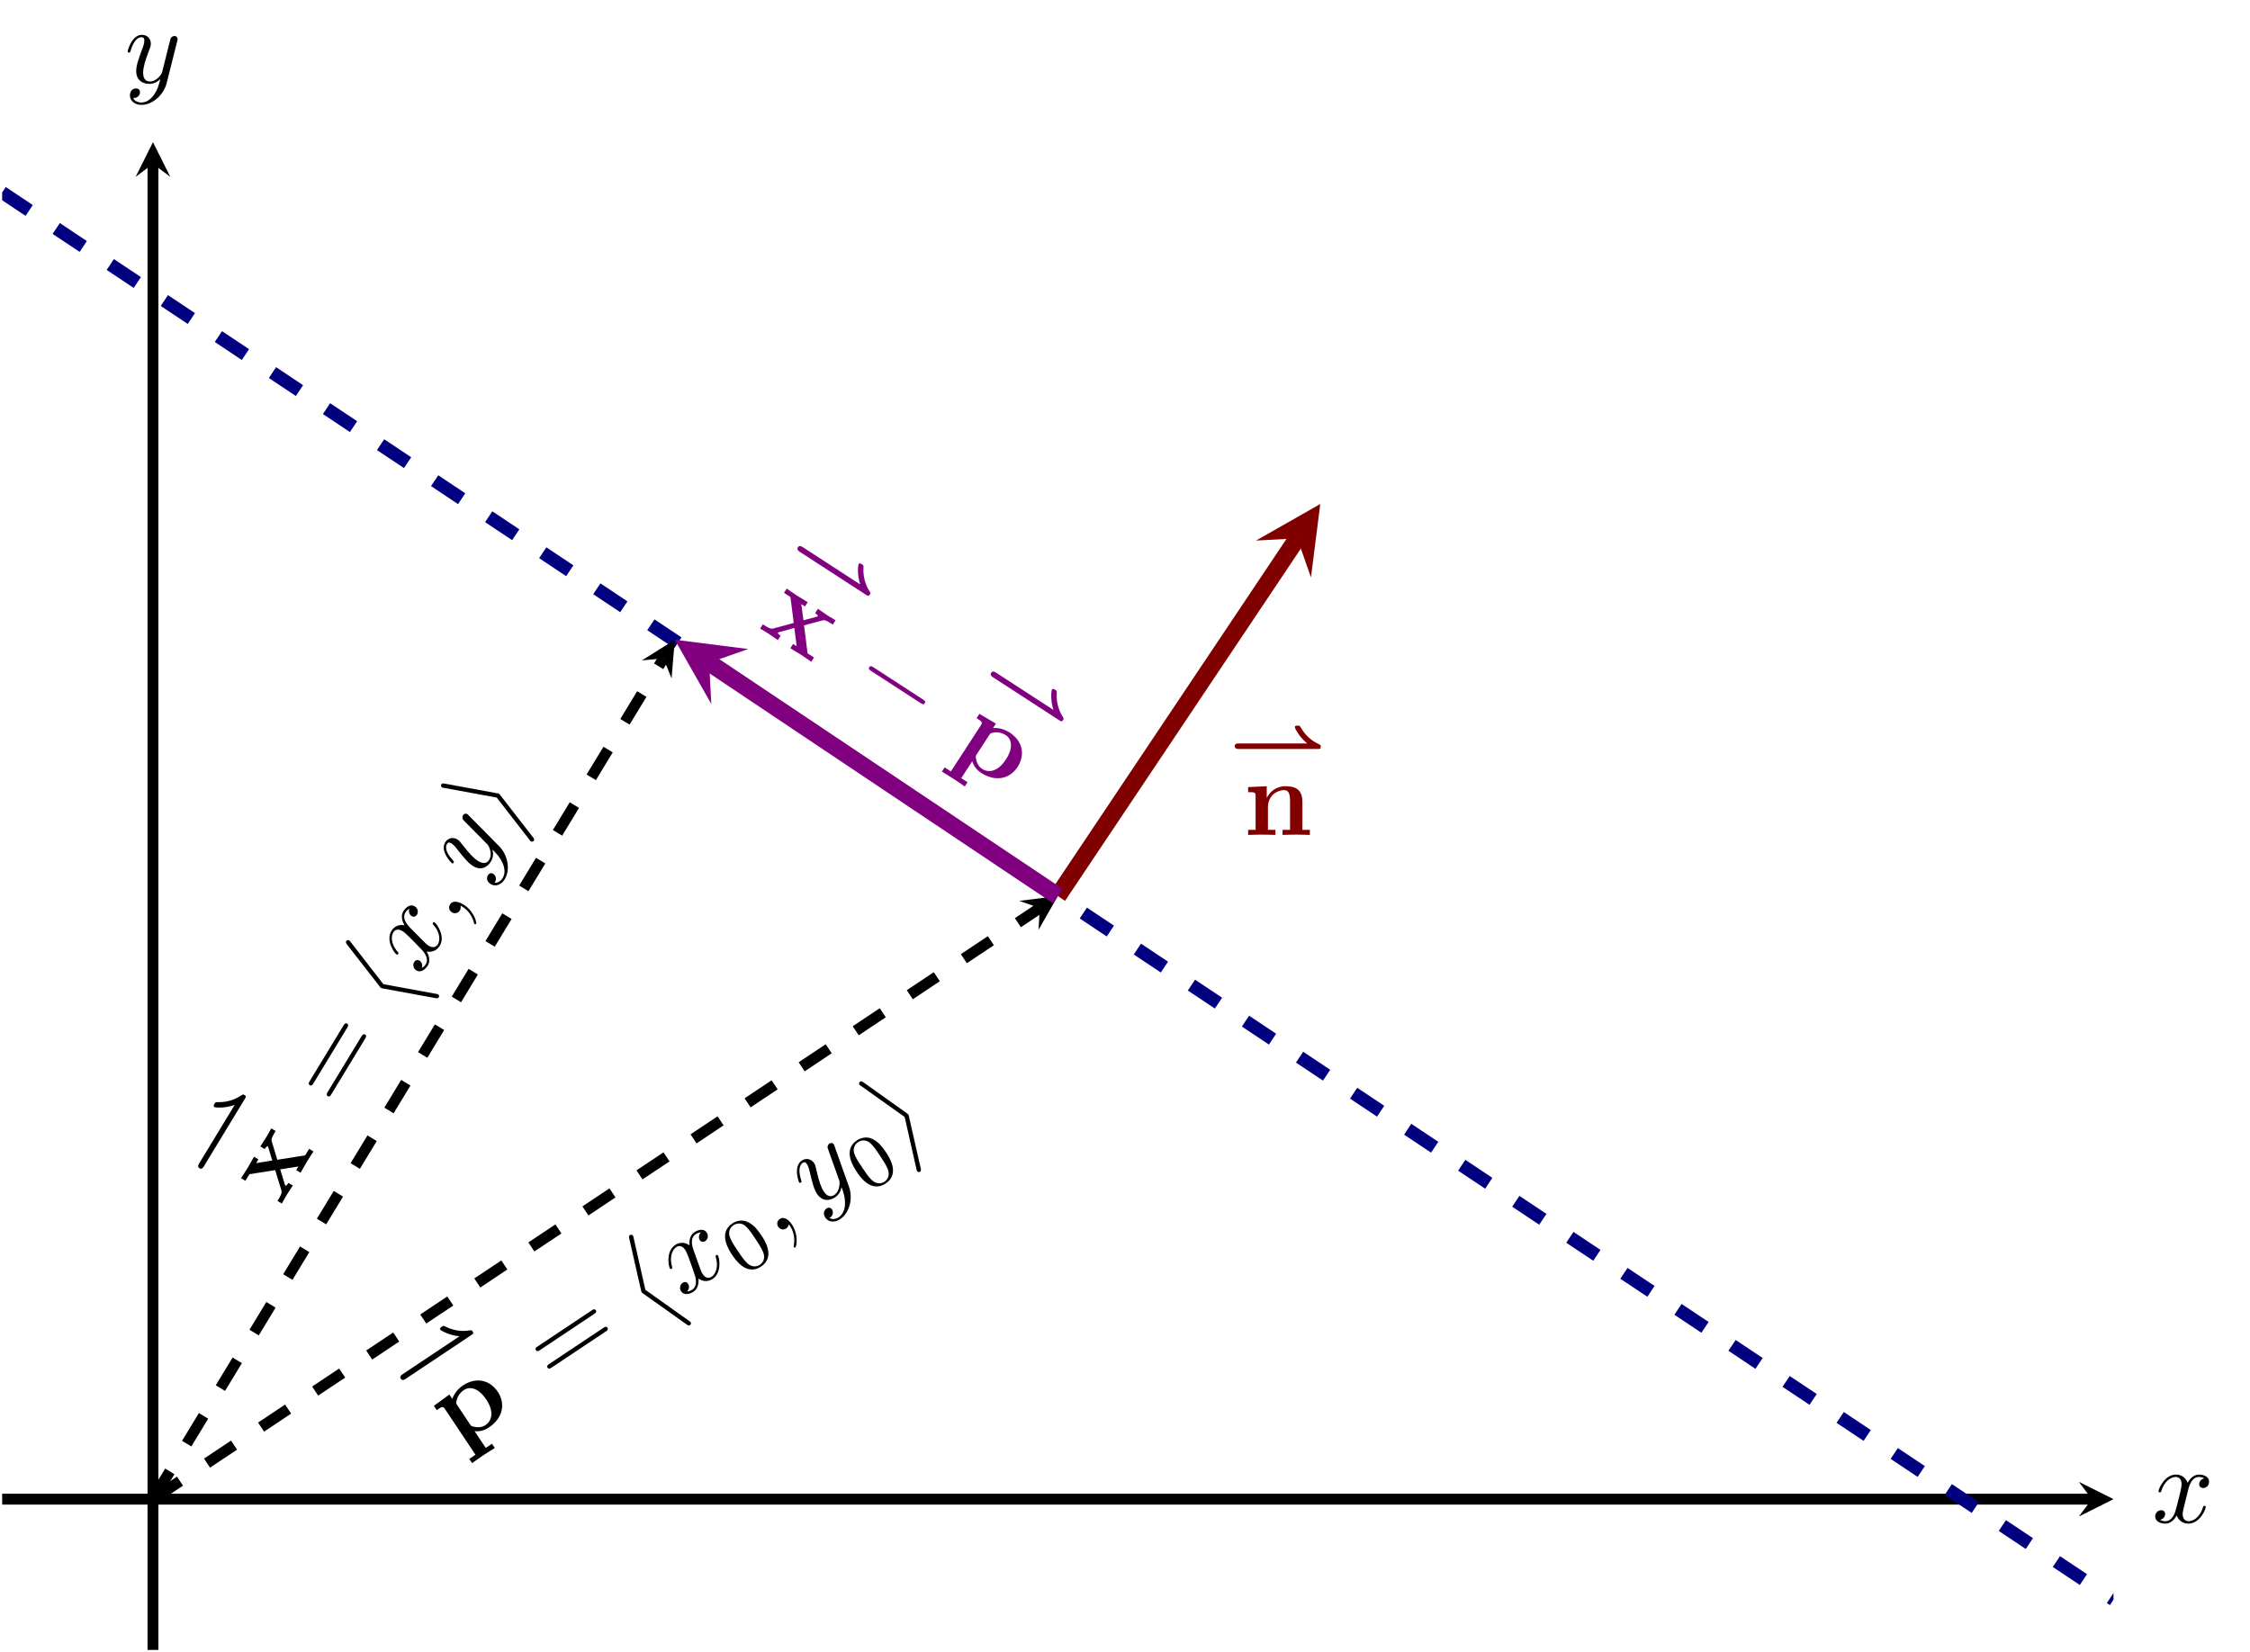 <?xml version="1.0" encoding="UTF-8" standalone="no"?>
<!DOCTYPE svg PUBLIC "-//W3C//DTD SVG 1.1//EN" "http://www.w3.org/Graphics/SVG/1.1/DTD/svg11.dtd">
<svg xmlns="http://www.w3.org/2000/svg" xmlns:xlink="http://www.w3.org/1999/xlink" version="1.1" width="207.026pt" height="152.048pt" viewBox="0 0 207.026 152.048">
<path transform="matrix(1,0,0,-1,.199,151.849)" stroke-width="1" stroke-linecap="butt" stroke-miterlimit="10" stroke-linejoin="miter" fill="none" stroke="#000000" d="M 0 13.876 L 192.277 13.876 "/>
<path transform="matrix(1,0,0,-1,192.476,137.973)" d="M 1.993 0 L -1.196 1.594 L 0 0 L -1.196 -1.594 "/>
<path transform="matrix(1,0,0,-1,.199,151.849)" stroke-width="1" stroke-linecap="butt" stroke-miterlimit="10" stroke-linejoin="miter" fill="none" stroke="#000000" d="M 13.876 0 L 13.876 136.771 "/>
<path transform="matrix(0,-1,-1,-0,14.075,15.078)" d="M 1.993 0 L -1.196 1.594 L 0 0 L -1.196 -1.594 "/>
<clipPath id="cp0">
<path transform="matrix(1,0,0,-1,.199,151.849)" d="M 0 0 L 194.269 0 L 194.269 138.764 L 0 138.764 Z "/>
</clipPath>
<g clip-path="url(#cp0)">
<path transform="matrix(1,0,0,-1,.199,151.849)" stroke-width="1.196" stroke-linecap="butt" stroke-dasharray="2.989,2.989" stroke-miterlimit="10" stroke-linejoin="miter" fill="none" stroke="#000080" d="M 0 134.138 L 8.095 128.742 L 16.189 123.346 L 24.284 117.949 L 32.378 112.553 L 40.473 107.156 L 48.567 101.76 L 56.662 96.364 L 64.756 90.968 L 72.851 85.571 L 80.945 80.175 L 89.04 74.779 L 97.134 69.382 L 105.229 63.986 L 113.323 58.59 L 121.418 53.193 L 129.512 47.797 L 137.607 42.4 L 145.701 37.004 L 153.796 31.61 L 161.891 26.212 L 169.985 20.82 L 178.08 15.419 L 186.174 10.024 L 194.269 4.629 "/>
<path transform="matrix(1,0,0,-1,.199,151.849)" stroke-width="1.594" stroke-linecap="butt" stroke-miterlimit="10" stroke-linejoin="miter" fill="none" stroke="#800000" d="M 97.135 69.382 L 119.165 102.301 "/>
<path transform="matrix(.559,-.835,-.835,-.559,119.364,49.548)" d="M 3.786 0 L -2.271 3.029 L 0 0 L -2.271 -3.029 " fill="#800000"/>
<path transform="matrix(1,0,0,-1,.199,151.849)" stroke-width="1" stroke-linecap="butt" stroke-dasharray="2.989,2.989" stroke-miterlimit="10" stroke-linejoin="miter" fill="none" stroke="#000000" d="M 13.876 13.876 L 95.472 68.273 "/>
<path transform="matrix(.835,-.556,-.556,-.835,95.671,83.576)" d="M 1.993 0 L -1.196 1.594 L 0 0 L -1.196 -1.594 "/>
<path transform="matrix(1,0,0,-1,.199,151.849)" stroke-width="1" stroke-linecap="butt" stroke-dasharray="2.989,2.989" stroke-miterlimit="10" stroke-linejoin="miter" fill="none" stroke="#000000" d="M 13.876 13.876 L 60.851 91.263 "/>
<path transform="matrix(.521,-.857,-.857,-.521,61.05,60.586)" d="M 1.993 0 L -1.196 1.594 L 0 0 L -1.196 -1.594 "/>
<path transform="matrix(1,0,0,-1,.199,151.849)" stroke-width="1.594" stroke-linecap="butt" stroke-miterlimit="10" stroke-linejoin="miter" fill="none" stroke="#800080" d="M 97.135 69.382 L 65.048 90.857 "/>
<path transform="matrix(-.835,-.559,-.559,.835,65.247,60.992)" d="M 3.786 0 L -2.271 3.029 L 0 0 L -2.271 -3.029 " fill="#800080"/>
<symbol id="font_1_1">
<path d="M 1.098 0 C 1.12 0 1.135 0 1.135 .029 C 1.135 .039 1.135 .05 1.122 .057 C 1.067 .083 .953 .137 .868 .288 C .856 .307 .855 .308 .829 .308 C .812 .308 .793 .308 .793 .286 C .793 .272 .851 .156 .956 .073 L .051 .073 C .036 .073 0 .073 0 .037 C 0 0 .035 0 .051 0 L 1.098 0 Z "/>
</symbol>
<use xlink:href="#font_1_1" transform="matrix(5.802,-3.869,-3.869,-5.802,37.02,127.104)"/>
<symbol id="font_2_2">
<path d="M .183 .523 C .183 .542 .184 .543 .198 .557 C .238 .598 .29 .604 .312 .604 C .379 .604 .435 .543 .435 .417 C .435 .276 .365 .224 .3 .224 C .286 .224 .239 .224 .194 .278 C .183 .291 .183 .292 .183 .311 L .183 .523 M .183 .233 C .226 .198 .27 .188 .311 .188 C .461 .188 .563 .278 .563 .417 C .563 .55 .472 .644 .328 .644 C .253 .644 .2 .613 .177 .595 L .177 .644 L 0 .636 L 0 .589 C .062 .589 .069 .589 .069 .551 L .069 .047 L 0 .047 L 0 0 C .028 .001 .088 .003 .126 .003 C .165 .003 .224 .001 .252 0 L .252 .047 L .183 .047 L .183 .233 Z "/>
</symbol>
<use xlink:href="#font_2_2" transform="matrix(8.288,-5.527,-5.527,-8.288,43.438,134.658)"/>
<symbol id="font_3_1">
<path d="M .631 .194 C .646 .194 .665 .194 .665 .214 C .665 .234 .646 .234 .632 .234 L .033 .234 C .019 .234 0 .234 0 .214 C 0 .194 .019 .194 .034 .194 L .631 .194 M .632 0 C .646 0 .665 0 .665 .02 C .665 .04 .646 .04 .631 .04 L .034 .04 C .019 .04 0 .04 0 .02 C 0 0 .019 0 .033 0 L .632 0 Z "/>
</symbol>
<use xlink:href="#font_3_1" transform="matrix(8.288,-5.527,-5.527,-8.288,50.493,126.037)"/>
<symbol id="font_4_2">
<path d="M .218 .962 C .223 .973 .223 .975 .223 .98 C .223 .991 .214 1 .203 1 C .194 1 .187 .995 .18 .977 L .005 .518 C .003 .512 0 .506 0 .5 C 0 .497 0 .495 .005 .483 L .18 .024 C .184 .013 .189 0 .203 0 C .214 0 .223 .009 .223 .02 C .223 .023 .223 .025 .218 .036 L .041 .5 L .218 .962 Z "/>
</symbol>
<use xlink:href="#font_4_2" transform="matrix(8.288,-5.527,-5.527,-8.288,61.806,123.079)"/>
<symbol id="font_5_2">
<path d="M .305 .313 C .311 .339 .334 .431 .404 .431 C .409 .431 .433 .431 .454 .418 C .426 .413 .406 .388 .406 .364 C .406 .348 .417 .329 .444 .329 C .466 .329 .498 .347 .498 .387 C .498 .439 .439 .453 .405 .453 C .347 .453 .312 .4 .3 .377 C .275 .443 .221 .453 .192 .453 C .088 .453 .031 .324 .031 .299 C .031 .289 .041 .289 .043 .289 C .051 .289 .054 .291 .056 .3 C .09 .406 .156 .431 .19 .431 C .209 .431 .244 .422 .244 .364 C .244 .333 .227 .266 .19 .126 C .174 .064 .139 .022 .095 .022 C .089 .022 .066 .022 .045 .035 C .07 .04 .092 .061 .092 .089 C .092 .116 .07 .124 .055 .124 C .025 .124 0 .098 0 .066 C 0 .02 .05 0 .094 0 C .16 0 .196 .07 .199 .076 C .211 .039 .247 0 .307 0 C .41 0 .467 .129 .467 .154 C .467 .164 .458 .164 .455 .164 C .446 .164 .444 .16 .442 .153 C .409 .046 .341 .022 .309 .022 C .27 .022 .254 .054 .254 .088 C .254 .11 .26 .132 .271 .176 L .305 .313 Z "/>
</symbol>
<use xlink:href="#font_5_2" transform="matrix(8.288,-5.527,-5.527,-8.288,63.037,119.396)"/>
<symbol id="font_6_1">
<path d="M .464 .339 C .464 .449 .451 .528 .405 .598 C .374 .644 .312 .684 .232 .684 C 0 .684 0 .411 0 .339 C 0 .267 0 0 .232 0 C .464 0 .464 .267 .464 .339 M .232 .028 C .186 .028 .125 .055 .105 .137 C .091 .196 .091 .278 .091 .352 C .091 .425 .091 .501 .106 .556 C .127 .635 .191 .656 .232 .656 C .286 .656 .338 .623 .356 .565 C .372 .511 .373 .439 .373 .352 C .373 .278 .373 .204 .36 .141 C .34 .05 .272 .028 .232 .028 Z "/>
</symbol>
<use xlink:href="#font_6_1" transform="matrix(5.802,-3.869,-3.869,-5.802,68.681,117.464)"/>
<symbol id="font_5_1">
<path d="M .117 .194 C .117 .26 .092 .299 .053 .299 C .02 .299 0 .274 0 .246 C 0 .219 .02 .193 .053 .193 C .065 .193 .078 .197 .088 .206 C .091 .208 .092 .209 .093 .209 C .094 .209 .095 .208 .095 .194 C .095 .12 .06 .06 .027 .027 C .016 .016 .016 .014 .016 .011 C .016 .004 .021 0 .026 0 C .037 0 .117 .077 .117 .194 Z "/>
</symbol>
<symbol id="font_5_3">
<path d="M .457 .586 C .461 .6 .461 .602 .461 .609 C .461 .627 .447 .636 .432 .636 C .422 .636 .406 .63 .397 .615 C .395 .61 .387 .579 .383 .561 C .376 .535 .369 .508 .363 .481 L .318 .301 C .314 .286 .271 .216 .205 .216 C .154 .216 .143 .26 .143 .297 C .143 .343 .16 .405 .194 .493 C .21 .534 .214 .545 .214 .565 C .214 .61 .182 .647 .132 .647 C .037 .647 0 .502 0 .493 C 0 .483 .01 .483 .012 .483 C .022 .483 .023 .485 .028 .501 C .055 .595 .095 .625 .129 .625 C .137 .625 .154 .625 .154 .593 C .154 .568 .144 .542 .137 .523 C .097 .417 .079 .36 .079 .313 C .079 .224 .142 .194 .201 .194 C .24 .194 .274 .211 .302 .239 C .289 .187 .277 .138 .237 .085 C .211 .051 .173 .022 .127 .022 C .113 .022 .068 .025 .051 .064 C .067 .064 .08 .064 .094 .076 C .104 .085 .114 .098 .114 .117 C .114 .148 .087 .152 .077 .152 C .054 .152 .021 .136 .021 .087 C .021 .037 .065 0 .127 0 C .23 0 .333 .091 .361 .204 L .457 .586 Z "/>
</symbol>
<use xlink:href="#font_5_1" transform="matrix(8.288,-5.527,-5.527,-8.288,72.97,114.951)"/>
<use xlink:href="#font_5_3" transform="matrix(8.288,-5.527,-5.527,-8.288,76.252,112.906)"/>
<use xlink:href="#font_6_1" transform="matrix(5.802,-3.869,-3.869,-5.802,80.146,109.818)"/>
<symbol id="font_4_3">
<path d="M .218 .483 C .223 .495 .223 .497 .223 .5 C .223 .503 .223 .505 .218 .517 L .043 .977 C .037 .994 .031 1 .02 1 C .009 1 0 .991 0 .98 C 0 .977 0 .975 .005 .964 L .182 .5 L .005 .038 C 0 .027 0 .025 0 .02 C 0 .009 .009 0 .02 0 C .033 0 .037 .01 .041 .02 L .218 .483 Z "/>
</symbol>
<use xlink:href="#font_4_3" transform="matrix(8.288,-5.527,-5.527,-8.288,84.494,107.948)"/>
<use xlink:href="#font_1_1" transform="matrix(3.619,-5.961,-5.961,-3.619,18.57,107.651)"/>
<symbol id="font_2_3">
<path d="M .324 .246 L .441 .376 C .454 .39 .46 .397 .543 .397 L .543 .444 C .508 .442 .456 .441 .451 .441 C .426 .441 .376 .443 .348 .444 L .348 .397 C .362 .397 .374 .395 .386 .388 C .382 .382 .382 .38 .378 .376 L .294 .282 L .196 .397 L .236 .397 L .236 .444 C .21 .443 .147 .441 .115 .441 C .083 .441 .038 .443 .005 .444 L .005 .397 L .076 .397 L .232 .213 L .101 .066 C .084 .047 .048 .047 0 .047 L 0 0 C .035 .002 .087 .003 .092 .003 C .117 .003 .175 .001 .195 0 L .195 .047 C .177 .047 .158 .052 .158 .058 C .158 .059 .158 .06 .165 .068 L .262 .177 L .372 .047 L .333 .047 L .333 0 C .359 .001 .42 .003 .453 .003 C .485 .003 .53 .001 .563 0 L .563 .047 L .492 .047 L .324 .246 Z "/>
</symbol>
<use xlink:href="#font_2_3" transform="matrix(5.17,-8.516,-8.516,-5.17,25.934,110.767)"/>
<use xlink:href="#font_3_1" transform="matrix(5.17,-8.516,-8.516,-5.17,30.324,100.982)"/>
<use xlink:href="#font_4_2" transform="matrix(5.17,-8.516,-8.516,-5.17,39.322,93.513)"/>
<use xlink:href="#font_5_2" transform="matrix(5.17,-8.516,-8.516,-5.17,38.878,89.656)"/>
<use xlink:href="#font_5_1" transform="matrix(5.17,-8.516,-8.516,-5.17,43.68,85.24)"/>
<use xlink:href="#font_5_3" transform="matrix(5.17,-8.516,-8.516,-5.17,45.788,81.998)"/>
<use xlink:href="#font_4_3" transform="matrix(5.17,-8.516,-8.516,-5.17,49.02,77.537)"/>
<use xlink:href="#font_1_1" transform="matrix(6.974,0,0,-6.974,113.614,68.931)" fill="#800000"/>
<symbol id="font_2_1">
<path d="M .069 .356 L .069 .047 L 0 .047 L 0 0 C .028 .001 .088 .003 .126 .003 C .165 .003 .224 .001 .252 0 L .252 .047 L .183 .047 L .183 .256 C .183 .365 .269 .414 .332 .414 C .366 .414 .387 .393 .387 .317 L .387 .047 L .318 .047 L .318 0 C .346 .001 .406 .003 .444 .003 C .483 .003 .542 .001 .57 0 L .57 .047 L .501 .047 L .501 .306 C .501 .411 .447 .45 .347 .45 C .251 .45 .198 .393 .172 .342 L .172 .45 L 0 .442 L 0 .395 C .062 .395 .069 .395 .069 .356 Z "/>
</symbol>
<use xlink:href="#font_2_1" transform="matrix(9.963,0,0,-9.963,114.843,76.843)" fill="#800000"/>
<use xlink:href="#font_1_1" transform="matrix(5.849,3.798,3.798,-5.849,73.279,50.584)" fill="#800080"/>
<use xlink:href="#font_2_3" transform="matrix(8.355,5.426,5.426,-8.355,69.94,57.851)" fill="#800080"/>
<symbol id="font_4_1">
<path d="M .576 0 C .593 0 .611 0 .611 .02 C .611 .04 .593 .04 .576 .04 L .035 .04 C .018 .04 0 .04 0 .02 C 0 0 .018 0 .035 0 L .576 0 Z "/>
</symbol>
<use xlink:href="#font_4_1" transform="matrix(8.355,5.426,5.426,-8.355,79.876,61.571)" fill="#800080"/>
<use xlink:href="#font_1_1" transform="matrix(5.849,3.798,3.798,-5.849,91.062,62.133)" fill="#800080"/>
<use xlink:href="#font_2_2" transform="matrix(8.355,5.426,5.426,-8.355,86.663,71.015)" fill="#800080"/>
</g>
<use xlink:href="#font_5_2" transform="matrix(9.963,0,0,-9.963,198.301,140.225)"/>
<use xlink:href="#font_5_3" transform="matrix(9.963,0,0,-9.963,11.746,9.652)"/>
</svg>
